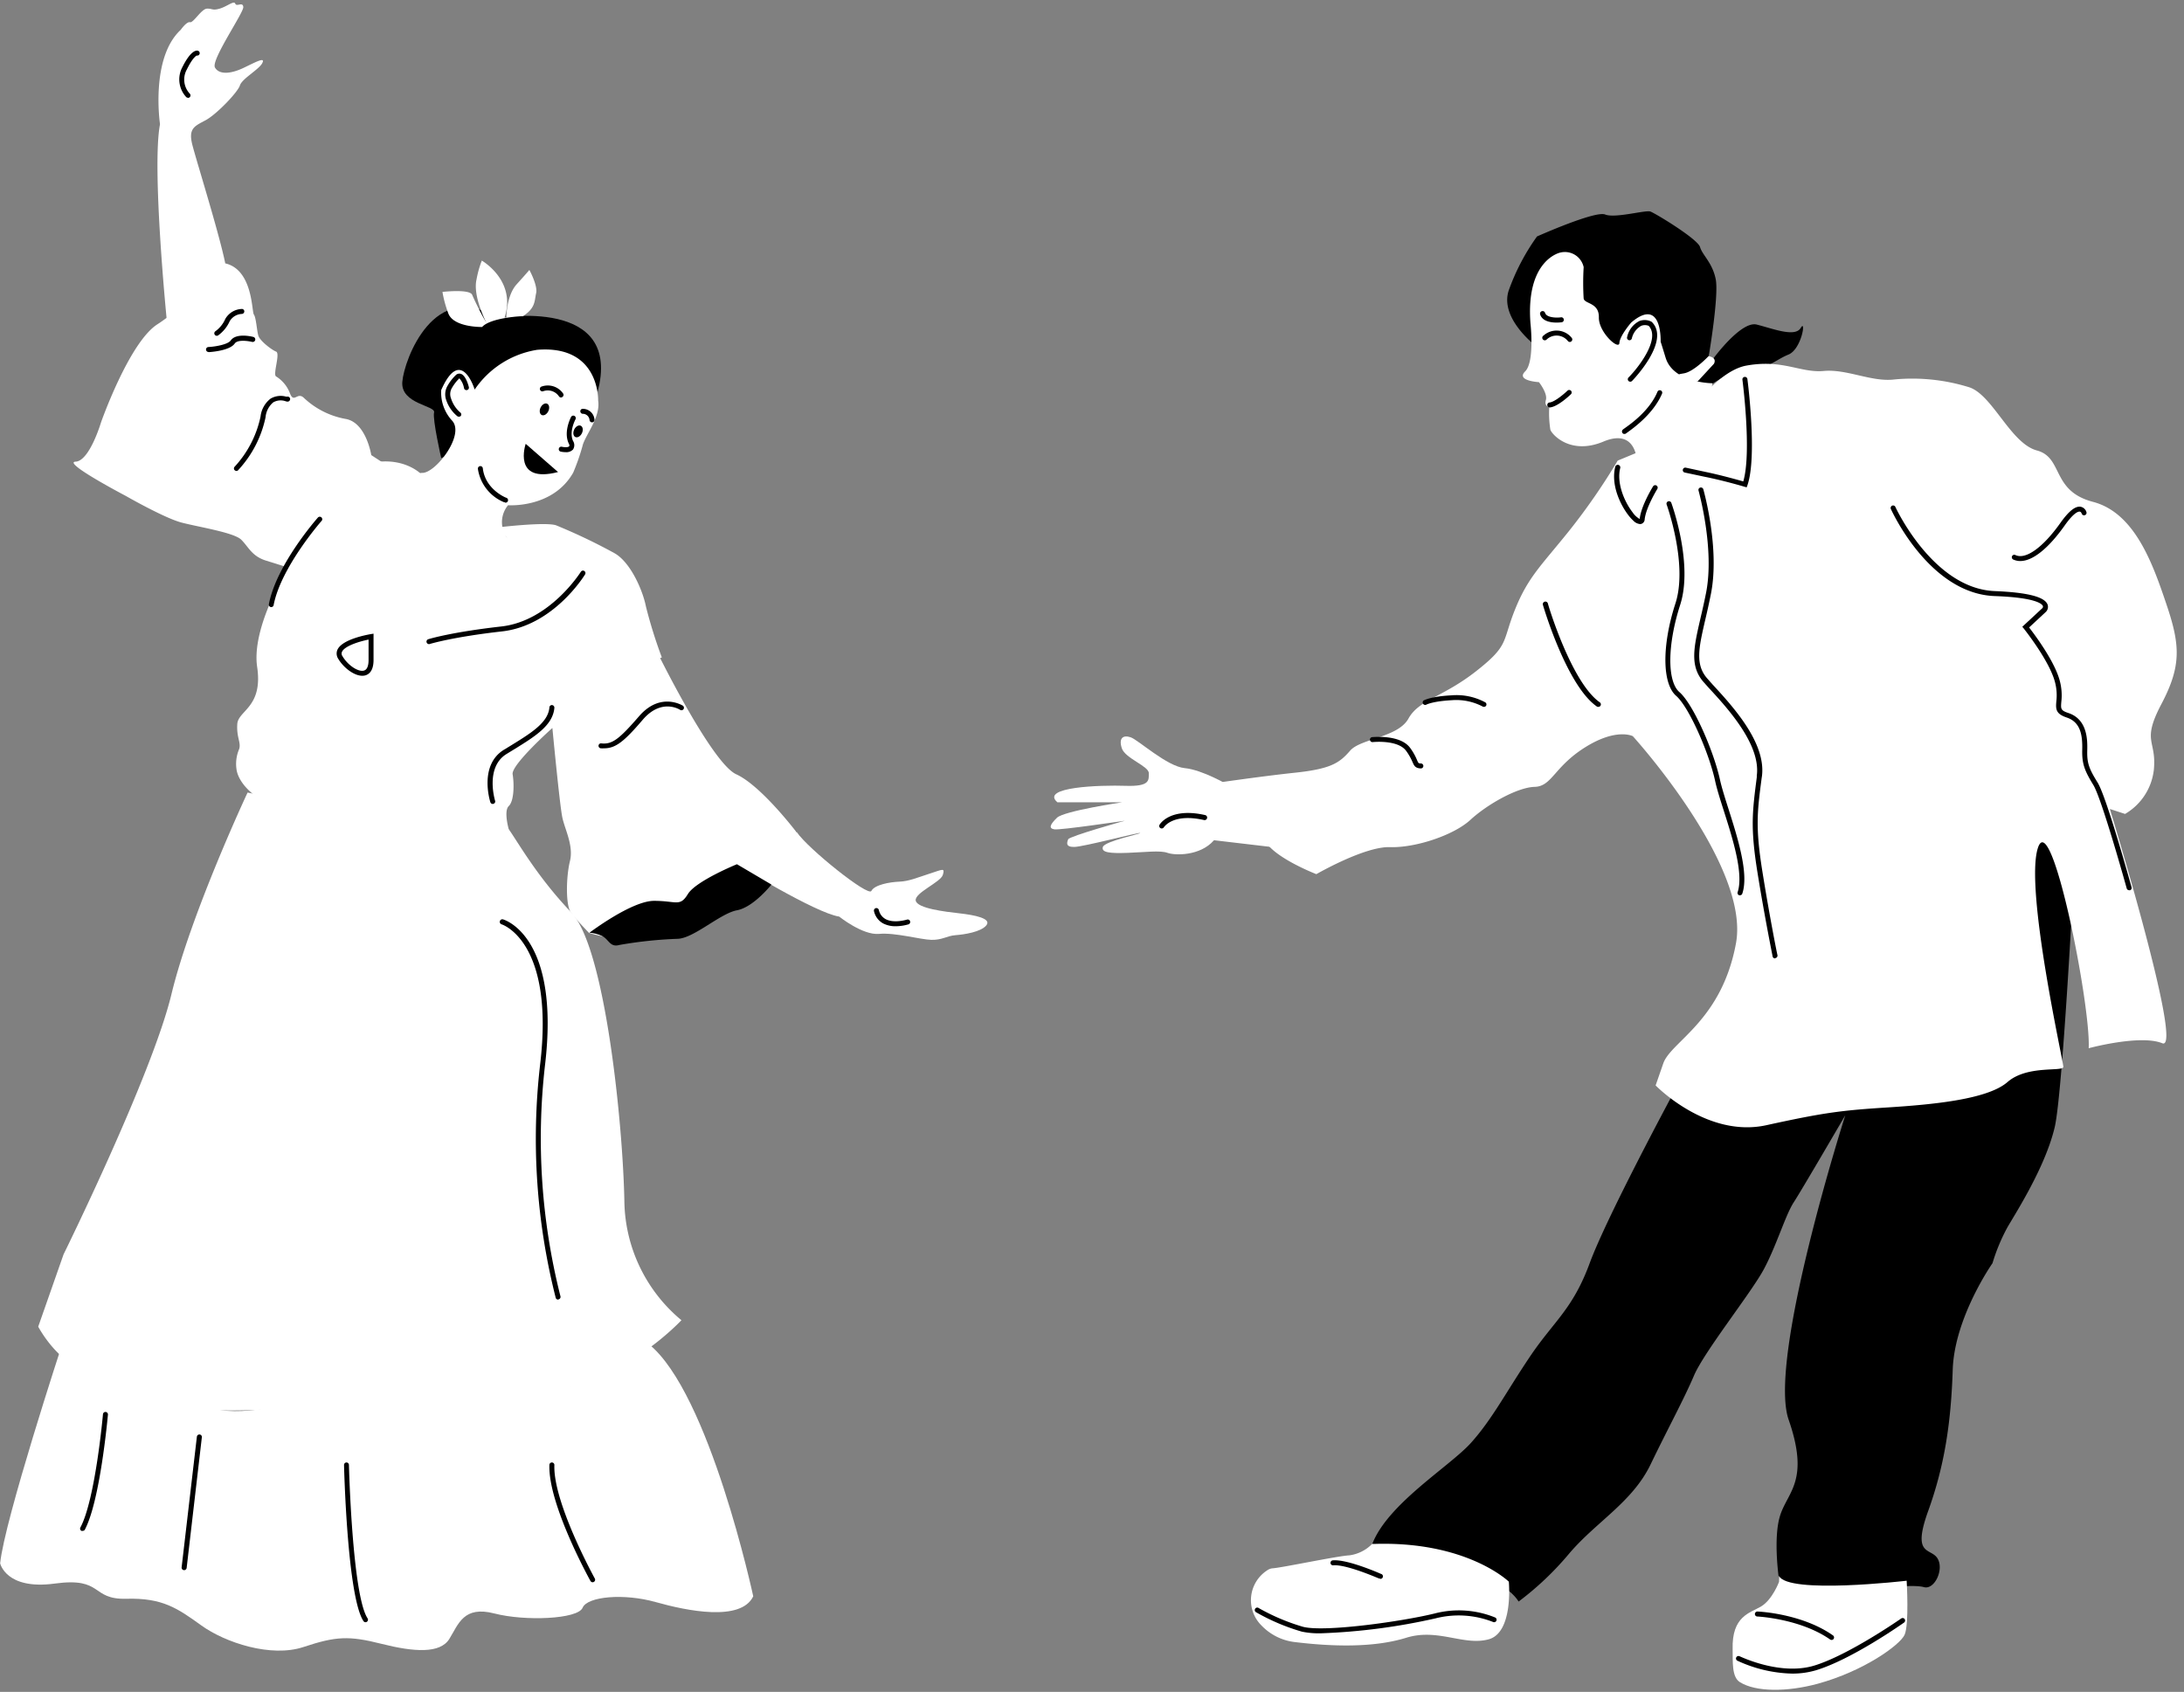 <?xml version="1.0" encoding="UTF-8" standalone="no"?><svg xmlns="http://www.w3.org/2000/svg" xmlns:xlink="http://www.w3.org/1999/xlink" data-name="Layer 1" fill="#000000" height="340.5" preserveAspectRatio="xMidYMid meet" version="1" viewBox="5.1 8.0 439.5 340.5" width="439.5" zoomAndPan="magnify"><rect x="5.1" y="8.0" width="439.5" height="340.5" fill="#808080" stroke="none"/><g id="change1_1"><path d="M341.64,228.36S328.45,252.87,325,262.23s-7.24,11.66-12.09,18.9-7.49,12.42-11.74,17.19-16.77,12.25-19.92,20.42c0,0,24.85,4.17,29.45,11.58a60.66,60.66,0,0,0,10.21-9.7c5.45-6.39,12.68-10.3,16.34-17.88s6.65-13,8.73-17.87,11.53-16.68,14.08-21.45,4.34-10.89,6-13.44,10.38-17.53,10.38-17.53-15.66,49-11.4,61.27-.17,14.47-1.7,19.24-.17,13.44-.17,13.44,8.08,5.45,21.27,1.19c0,0,5.7-.76,7.83-.17s4.09-3.57,2.73-5.78-5.2-.34-1.88-9.54,4.6-17.87,4.94-28.42,8-21.45,8-21.45a37.59,37.59,0,0,1,3.06-7.32c2-3.4,7.58-12.18,9.45-20s4.68-66.12,4.68-66.12l-54.64,23.14-26.89,36.43" fill="#000000"/></g><g id="change1_2"><path d="M93.89,100.19S92.11,92.4,92.45,91s-6.73-1.66-6.39-6.13,6.47-21,19.07-12.85c0,0,25.57-4.55,20.17,15.06h0L93.89,100.19" fill="#000000"/></g><g id="change1_3"><path d="M314.4,77.81s-7.57-5.58-5.7-11.32a43.69,43.69,0,0,1,5.7-10.9s11.71-5.23,13.71-4.42,8.12-.94,9.1-.6,9.54,5.53,10,7.15,2.47,3.11,3.15,6.45-1.4,15.51-1.4,15.51l.8.64s5.66-7.79,8.85-7,7.71,2.63,8.86.68.17,4.3-2.47,5.36-5.47,3.67-8.07,3.08-8,3.32-8,3.32Z" fill="#000000"/></g><g id="change2_1"><path d="M79.81,99.59s-1-6.51-5.11-7.27a16.45,16.45,0,0,1-8.42-4.22c-1.34-1.34-2,1.15-2.81-.89a6.84,6.84,0,0,0-2.81-3.45c-.7-.38.89-4.66,0-5s-3.26-2.17-3.57-3.2-.45-3.66-.9-4.25-.19-9-5.74-10.3c0,0-8,8.62-13.68,12.26S25.43,93,25.43,93s-2.3,7.78-5.11,7.91,10.08,6.89,10.08,6.89,7.79,4.47,11.24,5.37,10.53,2,12,3.44,2.11,3.32,5,4.22l4.47,1.4s-7.47,11.87-6.26,20-3.83,8.75-4,11.49.77,3.64.39,5a7.59,7.59,0,0,0-.51,4.34c.38,2,4.4,15,54.76,11.87,0,0-1.08-3.7,0-4.72s1.09-4.47.77-6.38,8-9.32,8-9.32,1.47,15.51,2,18,2.3,5.68,1.53,8.81-.89,8.87.2,10.34,3.63,4.08,3.63,4.08,10.6,3.7,19.66-1.53a145.16,145.16,0,0,1,19-8.94l3.07-9.83s-7.07-9.32-12.09-11.61-16.12-25-16.12-25l-26.69-23.37-2.12.26s-19.58,8.34-21-11.23" fill="#ffffff"/></g><g id="change2_2"><path d="M17.64,278.45S6,313.93,5.13,322.62c0,0,1.15,5.42,11,4.08s7.15,3.26,14.42,3.06,10.28,1.92,15.07,5.37,14,6.51,20.55,4.34,9.13-2.3,15.7-.64,11.81,2,13.66-1,2.87-6.71,9.06-5.11,16.79,1.15,17.75-1.15,8.36-2.93,14.68-1.15,17.17,4,19.66-1.15c0,0-8.81-41-21.06-50.8,0,0-11.37,1-13.66,6.38s-15.51,3.45-19,4.59-8.49-.51-18.77,2.05-12.89-2-17.23-1.54S51.15,294,46,290.45s-8.94-10.15-14-9.32S19.17,283.87,17.64,278.45Z" fill="#ffffff"/></g><g id="change2_3"><path d="M330.64,100.7a127.89,127.89,0,0,1-9.77,14.13c-5.61,7-8.25,9.27-10.89,15.83s-1.11,7.15-7.83,12.42-11.49,5.71-13.62,9.54-9.61,4-11.74,6.46-3.83,3.66-11.07,4.43-16.93,2.21-16.93,2.21,9.53,7.24,10.64,10.9S270,183.93,270,183.93s9.7-5.61,14.81-5.44S297.64,176.1,301,173s9.44-6.55,12.93-6.64,3.92-4.08,10.22-8,9.53-2.2,9.53-2.2,23.66,26,20.76,41.69-13.1,19.75-14.63,24.17l-1.54,4.43s10.3,10.64,22.3,8,15.49-3,24.51-3.58,20-1.61,24-5.1,11.24-2,11.24-3.07-7.83-35.91-5.11-44.08,10.64,31.66,10.21,40.34c0,0,10.39-2.81,14.81-1s-10.55-47.15-10.55-47.15l3.06,1a11.82,11.82,0,0,0,5.79-8.85c.6-6.13-2.55-5.53,1.53-13.28s3.76-11.91,1-20.08-6.35-18.39-14.78-20.6S420.36,100.1,415,98.66s-9-11.41-13.79-12.77a38.57,38.57,0,0,0-14.81-1.53c-4.59.6-9.61-2.13-14.29-1.7s-8.26-2.41-15.58-1.08-15.23,14.7-15.23,14.7Z" fill="#ffffff"/></g><g id="change3_1"><path d="M414.54 219.45L414.09 218.2 412.81 218.55 413.51 217.42 412.44 216.64 413.76 216.48 413.71 215.16 414.65 216.09 415.65 215.23 415.51 216.54 416.81 216.79 415.69 217.5 416.31 218.67 415.06 218.24 414.54 219.45z" fill="#ffffff"/></g><g id="change3_2"><path d="M412.35 208.39L411.91 207.14 410.63 207.49 411.33 206.36 410.26 205.58 411.58 205.42 411.52 204.1 412.46 205.03 413.47 204.17 413.33 205.48 414.63 205.73 413.51 206.44 414.13 207.61 412.88 207.18 412.35 208.39z" fill="#ffffff"/></g><g id="change3_3"><path d="M410.36 196.4L409.91 195.15 408.63 195.5 409.33 194.37 408.26 193.59 409.58 193.43 409.53 192.11 410.47 193.04 411.47 192.18 411.33 193.49 412.63 193.74 411.51 194.45 412.13 195.62 410.88 195.19 410.36 196.4z" fill="#ffffff"/></g><g id="change3_4"><path d="M410.36 185.54L409.91 184.29 408.63 184.64 409.33 183.51 408.26 182.73 409.58 182.57 409.53 181.25 410.47 182.18 411.47 181.31 411.33 182.63 412.63 182.88 411.51 183.59 412.13 184.75 410.88 184.32 410.36 185.54z" fill="#ffffff"/></g><g id="change3_5"><path d="M421.57 182.74L421.13 181.49 419.85 181.84 420.54 180.71 419.48 179.93 420.79 179.77 420.74 178.45 421.68 179.38 422.68 178.52 422.54 179.83 423.84 180.08 422.73 180.79 423.35 181.96 422.1 181.53 421.57 182.74z" fill="#ffffff"/></g><g id="change3_6"><path d="M425.26 193.08L424.82 191.83 423.54 192.18 424.24 191.05 423.17 190.27 424.49 190.11 424.43 188.79 425.37 189.72 426.38 188.86 426.24 190.17 427.54 190.41 426.42 191.13 427.04 192.29 425.79 191.87 425.26 193.08z" fill="#ffffff"/></g><g id="change3_7"><path d="M427.44 205.49L427 204.24 425.72 204.59 426.42 203.46 425.35 202.68 426.67 202.52 426.62 201.2 427.56 202.13 428.56 201.26 428.42 202.58 429.72 202.82 428.6 203.54 429.22 204.71 427.97 204.28 427.44 205.49z" fill="#ffffff"/></g><g id="change3_8"><path d="M429.63 215.16L429.18 213.91 427.91 214.26 428.6 213.13 427.54 212.35 428.85 212.19 428.8 210.87 429.74 211.8 430.74 210.94 430.6 212.25 431.9 212.5 430.79 213.21 431.41 214.38 430.15 213.95 429.63 215.16z" fill="#ffffff"/></g><g id="change3_9"><path d="M402.16 225.03L401.72 223.78 400.44 224.13 401.14 223 400.07 222.22 401.38 222.06 401.33 220.74 402.27 221.67 403.27 220.81 403.13 222.12 404.44 222.36 403.32 223.07 403.94 224.24 402.69 223.81 402.16 225.03z" fill="#ffffff"/></g><g id="change3_10"><path d="M390.4 228.06L389.95 226.81 388.67 227.16 389.37 226.03 388.3 225.25 389.62 225.09 389.57 223.77 390.51 224.7 391.51 223.84 391.37 225.15 392.67 225.4 391.55 226.11 392.18 227.28 390.92 226.85 390.4 228.06z" fill="#ffffff"/></g><g id="change3_11"><path d="M377.48 229.32L377.04 228.07 375.76 228.42 376.45 227.29 375.39 226.51 376.7 226.35 376.65 225.03 377.59 225.96 378.59 225.09 378.45 226.41 379.75 226.65 378.64 227.36 379.26 228.53 378.01 228.1 377.48 229.32z" fill="#ffffff"/></g><g id="change3_12"><path d="M365.23 230.21L364.78 228.96 363.5 229.3 364.2 228.18 363.13 227.39 364.45 227.24 364.39 225.92 365.34 226.85 366.34 225.98 366.2 227.3 367.5 227.54 366.38 228.25 367 229.42 365.75 228.99 365.23 230.21z" fill="#ffffff"/></g><g id="change3_13"><path d="M352.16 231.46L351.72 230.22 350.44 230.56 351.14 229.44 350.07 228.65 351.38 228.5 351.33 227.17 352.27 228.1 353.27 227.24 353.13 228.55 354.44 228.8 353.32 229.51 353.94 230.68 352.69 230.25 352.16 231.46z" fill="#ffffff"/></g><g id="change3_14"><path d="M343.3 225.92L342.85 224.67 341.57 225.01 342.27 223.89 341.2 223.1 342.52 222.95 342.47 221.63 343.41 222.56 344.41 221.69 344.27 223.01 345.57 223.25 344.45 223.96 345.08 225.13 343.82 224.7 343.3 225.92z" fill="#ffffff"/></g><g id="change3_15"><path d="M90.09,103.64S85.72,98.7,76.79,102c0,0-8.51,10.72-4.09,38,0,0-3.77.39-5.21,1.76s-4.53,0-4.53,0,.29,5.94,10.72,2.62l2.84-1.15s.16,10.21,2.27,11.36l2.1,1.15s-3.06-1.88-1.85-4.4,2.36-5.4,1.6-6.7l-.77-1.31s24.93-1.95,30.19-1.31,27.07-.8,28.22-1.72a95.44,95.44,0,0,1-3.19-10.22c-.64-3.28-3.13-9-6.39-10.78A114.88,114.88,0,0,0,117,113.72c-2.17-.73-11.81.43-11.81.43l2.35,2.53c-5.27,5.71-17.27,16-24.82,18.74l-1.66.71s-.86-23,9.07-32.49" fill="#ffffff"/></g><g id="change3_16"><path d="M54.92,167.51S43.55,191.76,39.6,208.1s-21.71,52.35-21.71,52.35L12.79,275S17,283,23,283.68s8.13-1.7,12.6.34,2.72,7.7,14.72,7.83,14.55-1.53,23.23,1.28,10.6,1,16.34,0,8-.51,17.37-.77,9.21-4.85,18.26-7.66,16.71-11,16.71-11A31.67,31.67,0,0,1,130.75,250c-.26-15.45-3.83-51.19-10.66-58.34s-10.66-14-12.58-16.73-28.85,1.28-37.28-2.55A63.6,63.6,0,0,0,54.92,167.51Z" fill="#ffffff"/></g><g id="change3_17"><path d="M102.12,73.81s-5.83.12-6.83-2.81a22.57,22.57,0,0,1-1.15-4.25s5.62-.65,6,.64A58.23,58.23,0,0,0,103,73s-2.82-5.35-2-8.78a20.1,20.1,0,0,1,1.06-3.77s7,4,4.59,11.41l.35,0s0-4.35,2.06-6.63,2.57-2.9,2.57-2.9,1.71,3.12,1.36,4.66-.08,3-2.7,4.67C110.32,71.57,103.78,71.92,102.12,73.81Z" fill="#ffffff"/></g><g id="change4_1"><path d="M125.47,88.62s.38-11.24-12.26-10.22a18.78,18.78,0,0,0-12.59,8s-2.73-8.93-6.73.09a8.32,8.32,0,0,0,2.2,6.18c2.61,2.87-3.34,10.55-6,10.5s-6.15,8,1.08,13.87,16.33-.36,16.33-.36a5.34,5.34,0,0,1-.16-7s9,.68,13.11-6.56a43.56,43.56,0,0,0,1.87-5.36C122.79,95.68,126,92,125.47,88.62Z" fill="#ffffff"/></g><g id="change4_2"><path d="M38.62,72s-3-30.32-1.32-39c0,0-2-13.28,4.17-19,0,0,1.19-1.7,1.87-1.53s2.3-2.69,3.41-2.73,1.06.43,2.55,0,2.89-1.7,3.15-1,1.53-.47,1.61.68-6.55,10.68-5.7,12.17,3.2,1.28,5.71.09,4.46-2.3,3.82-1-4.08,3.14-4.51,4.51S48.7,31,46.49,32.19,43,33.81,43.77,37,51,60.62,50.7,63.21A15.15,15.15,0,0,1,38.62,72Z" fill="#ffffff"/></g><g id="change4_3"><path d="M153.38,182s15.79,9.74,20.6,10.47c0,0,4.72,3.78,8,3.48s8.34,1.15,10.55,1.2,3.11-.81,4.85-.94,5.15-.64,6.22-2-2.34-2.05-5.37-2.39-8.51-1-8.85-2.55,5-3.7,5.45-5.19,0-1.11-2.64-.26-4.17,1.54-6.13,1.62-5,.64-5.61,1.87-12.81-8.55-15-11.83C165.47,175.42,156.32,178.49,153.38,182Z" fill="#ffffff"/></g><g id="change4_4"><path d="M252.28,166s-5.19-3.07-8.77-3.41-9.36-5.7-10.89-6.21-2.43.17-1.77,2.21,5.43,3.58,5.43,5,.29,2.73-4.68,2.56-17.32.21-13.71,3.32h13s-11.68,1.74-13.08,3.1-1.74,2.15-.53,2.34,14.19-1.74,14.19-1.74-11.17,3.13-11.41,3.74-.62,1.58,1.24,1.54,12.76-2.9,13.23-2.81-7.11,1.64-7.49,2.81,1.55,1.31,5,1.19,6.51-.54,8,0,6.58.67,9.36-2.54l11.88,1.4Z" fill="#ffffff"/></g><g id="change4_5"><path d="M319.09,58.83s-7,1.4-6,14.3c0,0,.87,7.7-1.07,9.61s2.77,2.17,2.77,2.17,1.78,2.24,1.4,3.58.68,1.4.68,1.4a21.35,21.35,0,0,0,.22,4.6c.36,1,4.08,5.15,10.68,2.38s6.72,3.87,6.72,3.87l6.85,3.66s7-11.23,8.38-19.27c0,0-7.87,0-9.44-5.15s-1-3.07-1-3.07.42-9.36-5.92-4c0,0-2.28,2.61-2.38,4.12s-4.19-2.15-4.13-5.15-2.83-2.68-3.06-3.78a53.36,53.36,0,0,1,0-6.34A3.87,3.87,0,0,0,319.09,58.83Z" fill="#ffffff"/></g><g id="change3_18"><path d="M348.92,79.68S346,82.78,344,83.13s-1,.19-1,.19a3.4,3.4,0,0,0,3.74,1.43L350,81.22S350.77,80,348.92,79.68Z" fill="#ffffff"/></g><g id="change3_19"><path d="M281.21,318.74a7.89,7.89,0,0,1-4.55,2.28c-2.49.13-13.85,2.55-15.57,2.62a2.31,2.31,0,0,0-1,.41A7.16,7.16,0,0,0,259,335.18a11,11,0,0,0,6.46,3.27c7.66.95,16.05,1.19,22.59-.83,6.38-2,11.55,1.66,16.6.31s4.08-11.61,4.08-11.61S300.19,318,281.21,318.74Z" fill="#ffffff"/></g><g id="change3_20"><path d="M363.09,326.4s-1.34,3.56-3.58,4.9-5.94,1.91-5.74,8.68c.06,2.27-.24,5.51,1.46,6.56,3.2,2,9.45,2,15.64.33,9.32-2.55,16.53-7.79,17.49-9.83s.43-10.91.43-10.91-24,2.8-25.7-1" fill="#ffffff"/></g><g id="change1_4"><path d="M123.72,195.72s8.47-6.42,13-6.42,5.19,1.27,6.81-1.37,9.87-6,9.87-6l6.94,4.09s-3.57,4.55-6.94,5.18-8.63,5.61-11.91,5.74a84.73,84.73,0,0,0-11.75,1.24c-2,.56-2.11-1.28-3.67-1.89A7.22,7.22,0,0,0,123.72,195.72Z" fill="#000000"/></g><g id="change1_5"><path d="M59.7,130.18h-.09a.5.5,0,0,1-.4-.58c1.48-7.88,9.54-17.07,9.88-17.46a.51.51,0,0,1,.71,0,.5.5,0,0,1,0,.71c-.08.09-8.22,9.38-9.65,17A.49.49,0,0,1,59.7,130.18Z" fill="#000000"/></g><g id="change1_6"><path d="M106.74,109.09l-.17,0a8.62,8.62,0,0,1-5.3-6.73.5.5,0,0,1,.44-.55.49.49,0,0,1,.55.44c.5,4.26,4.62,5.89,4.66,5.91a.5.5,0,0,1-.18,1Z" fill="#000000"/></g><g id="change1_7"><path d="M97.43,91.86a.52.52,0,0,1-.29-.09,7.06,7.06,0,0,1-2.22-3.19,3.4,3.4,0,0,1,.28-3,9,9,0,0,1,1.65-2.11,1,1,0,0,1,1-.23c.94.31,1.46,2.11,1.6,2.66a.49.49,0,0,1-.36.6.5.5,0,0,1-.61-.36,3.93,3.93,0,0,0-.94-2,8.85,8.85,0,0,0-1.48,1.91,2.4,2.4,0,0,0-.2,2.13A6.19,6.19,0,0,0,97.71,91a.5.5,0,0,1,.13.69A.49.49,0,0,1,97.43,91.86Z" fill="#000000"/></g><g id="change1_8"><path d="M118,88a.51.51,0,0,1-.43-.25,2.73,2.73,0,0,0-3.2-1,.5.5,0,0,1-.61-.35.49.49,0,0,1,.34-.61,3.75,3.75,0,0,1,4.33,1.42.5.5,0,0,1-.17.69A.59.59,0,0,1,118,88Z" fill="#000000"/></g><g id="change1_9"><path d="M124.23,93a.5.5,0,0,1-.49-.46,1.37,1.37,0,0,0-1.38-1.26.52.52,0,0,1-.48-.52.48.48,0,0,1,.52-.48,2.34,2.34,0,0,1,2.33,2.18.5.5,0,0,1-.46.54Z" fill="#000000"/></g><g id="change1_10"><path d="M118.93,99a4.93,4.93,0,0,1-1-.11.49.49,0,0,1-.37-.6.5.5,0,0,1,.6-.38c.55.13,1.29.13,1.45-.07s.07-.3-.11-.7c-1-2.34.47-5.12.53-5.24a.5.5,0,0,1,.68-.19.51.51,0,0,1,.2.68s-1.34,2.46-.5,4.34a1.6,1.6,0,0,1,0,1.74A1.86,1.86,0,0,1,118.93,99Z" fill="#000000"/></g><g id="change1_11"><path d="M117.4,103l-6.51-5.68S108.12,105.4,117.4,103Z" fill="#000000"/></g><g id="change1_12"><path d="M52.68,102.78a.53.53,0,0,1-.33-.13.49.49,0,0,1-.05-.7,21.34,21.34,0,0,0,5.23-10.11,5.31,5.31,0,0,1,2-3.6,4,4,0,0,1,3.15-.41l.21,0a.5.5,0,0,1,.5.19.51.51,0,0,1-.1.7c-.23.17-.47.12-.81,0a3,3,0,0,0-2.4.26,4.41,4.41,0,0,0-1.54,3,22.32,22.32,0,0,1-5.45,10.57A.49.49,0,0,1,52.68,102.78Z" fill="#000000"/></g><g id="change1_13"><path d="M47.06,78.84a.5.5,0,0,1,0-1c1.42-.08,3.9-.51,4.47-1.32,1.09-1.55,4.2-.8,4.55-.71a.5.5,0,0,1-.25,1c-.72-.18-2.9-.52-3.49.32-1,1.46-4.8,1.71-5.23,1.74Z" fill="#000000"/></g><g id="change1_14"><path d="M48.72,75.58a.5.5,0,0,1-.28-.91,6,6,0,0,0,2-2.49,4,4,0,0,1,3.3-2,.48.48,0,0,1,.52.48.51.51,0,0,1-.49.52,3,3,0,0,0-2.44,1.45A7.09,7.09,0,0,1,49,75.5.51.51,0,0,1,48.72,75.58Z" fill="#000000"/></g><g id="change1_15"><path d="M104.26,169.8a.5.5,0,0,1-.48-.35c-.1-.3-2.3-7.43,2.7-10.54l1.43-.87c4-2.47,7.51-4.6,7.75-7.68a.5.5,0,0,1,.54-.46.52.52,0,0,1,.46.54c-.28,3.58-4,5.84-8.23,8.45l-1.42.87c-4.33,2.7-2.3,9.32-2.28,9.39a.49.49,0,0,1-.32.62Z" fill="#000000"/></g><g id="change1_16"><path d="M126.67,158.6a5.12,5.12,0,0,1-.67,0,.5.5,0,0,1-.45-.55.49.49,0,0,1,.55-.44c2.17.22,3.51-.74,7.59-5.45,4.32-5,8.77-2.16,8.82-2.14a.51.51,0,0,1,.14.7.5.5,0,0,1-.69.14c-.15-.1-3.78-2.37-7.52,2S129,158.6,126.67,158.6Z" fill="#000000"/></g><g id="change1_17"><path d="M91.43,137.63a.5.5,0,0,1-.48-.35.5.5,0,0,1,.33-.63c.18-.06,4.63-1.43,14.71-2.57,9.79-1.11,15.91-10.9,16-11a.49.49,0,0,1,.68-.17.5.5,0,0,1,.17.69c-.26.42-6.42,10.31-16.7,11.47-10,1.13-14.49,2.52-14.53,2.53A.4.4,0,0,1,91.43,137.63Z" fill="#000000"/></g><g id="change1_18"><path d="M117.4,269.55a.49.49,0,0,1-.47-.36,130,130,0,0,1-3.15-46.85c3-24.85-7.62-28.28-7.73-28.31a.5.5,0,0,1,.28-1c.47.14,11.52,3.61,8.44,29.39a129.42,129.42,0,0,0,3.11,46.45.5.5,0,0,1-.33.62Z" fill="#000000"/></g><g id="change1_19"><path d="M21.72,316.09a.46.46,0,0,1-.23,0,.5.5,0,0,1-.21-.68c3-5.59,4.53-22.62,4.54-22.79a.5.5,0,0,1,1,.09c-.07.71-1.58,17.4-4.66,23.17A.49.49,0,0,1,21.72,316.09Z" fill="#000000"/></g><g id="change1_20"><path d="M42.15,324h-.06a.51.51,0,0,1-.44-.56l3.07-26.3a.5.5,0,1,1,1,.12l-3.06,26.3A.51.51,0,0,1,42.15,324Z" fill="#000000"/></g><g id="change1_21"><path d="M78.66,334.48a.51.51,0,0,1-.42-.23c-3.23-4.91-3.88-30.33-3.91-31.41a.5.5,0,0,1,.49-.51h0a.5.5,0,0,1,.5.49c0,.26.67,26.21,3.75,30.88a.51.51,0,0,1-.15.7A.53.53,0,0,1,78.66,334.48Z" fill="#000000"/></g><g id="change1_22"><path d="M124.36,326.44a.53.53,0,0,1-.44-.26c-.34-.63-8.55-15.53-8.26-23.37a.5.5,0,0,1,.52-.48.5.5,0,0,1,.48.52c-.28,7.56,8.06,22.69,8.14,22.84a.5.5,0,0,1-.2.68A.51.51,0,0,1,124.36,326.44Z" fill="#000000"/></g><g id="change1_23"><path d="M42.91,27.67a.51.51,0,0,1-.34-.14,5.22,5.22,0,0,1-.78-6c1.61-3.22,2.69-3.41,3.09-3.33a.5.5,0,0,1,.4.58.49.49,0,0,1-.58.4s-.73.21-2,2.8a4.16,4.16,0,0,0,.58,4.86.5.5,0,0,1-.35.86Z" fill="#000000"/></g><g id="change1_24"><path d="M185.35,194.41a5.35,5.35,0,0,1-2.54-.57,3.73,3.73,0,0,1-1.83-2.46.51.51,0,0,1,.36-.61.5.5,0,0,1,.61.36,2.76,2.76,0,0,0,1.34,1.83c1.7.94,4.3.12,4.32.12a.49.49,0,0,1,.63.32.5.5,0,0,1-.32.63A9.56,9.56,0,0,1,185.35,194.41Z" fill="#000000"/></g><g id="change1_25"><path d="M238.88,174.73a.48.48,0,0,1-.26-.07.49.49,0,0,1-.17-.68c.08-.15,2.17-3.53,9.17-1.94a.5.5,0,1,1-.22,1c-6.24-1.42-8,1.35-8.1,1.47A.49.49,0,0,1,238.88,174.73Z" fill="#000000"/></g><g id="change1_26"><path d="M332,95.33l-.14,0a.51.51,0,0,1-.34-.62c.06-.19.13-.25.57-.56,1.23-.87,5-3.54,6.56-7.33a.5.5,0,0,1,.92.39c-1.7,4-5.62,6.84-6.9,7.76l-.29.21A.5.5,0,0,1,332,95.33Z" fill="#000000"/></g><g id="change1_27"><path d="M333.17,84.82a.52.52,0,0,1-.35-.14.5.5,0,0,1,0-.71c2-2,6.48-7.79,4.06-10.39a2,2,0,0,0-1.52,0,3.88,3.88,0,0,0-1.88,2.55.49.49,0,0,1-.63.32.5.5,0,0,1-.31-.63A4.7,4.7,0,0,1,335,72.61a3,3,0,0,1,2.41.12l.12.09c3.74,3.79-3.68,11.52-4,11.85A.51.51,0,0,1,333.17,84.82Z" fill="#000000"/></g><g id="change1_28"><path d="M321,76.82a.49.49,0,0,1-.38-.18,2.91,2.91,0,0,0-4.28-.31.51.51,0,1,1-.63-.79,3.91,3.91,0,0,1,5.68.46.5.5,0,0,1-.07.7A.47.47,0,0,1,321,76.82Z" fill="#000000"/></g><g id="change1_29"><path d="M318.34,72.92c-1.13,0-2.87-.24-3.31-1.65a.5.5,0,0,1,1-.29c.31,1,2.47,1,3.2.88a.5.5,0,0,1,.13,1A8.88,8.88,0,0,1,318.34,72.92Z" fill="#000000"/></g><g id="change1_30"><path d="M317,90a.5.5,0,0,1-.06-1c1.05-.12,2.94-1.75,3.59-2.37a.49.49,0,0,1,.7,0,.5.5,0,0,1,0,.71c-.26.25-2.59,2.46-4.16,2.65Z" fill="#000000"/></g><g id="change1_31"><path d="M433.55,187.16a.5.5,0,0,1-.48-.37c-.05-.18-5-18-6.71-20.8s-2.31-4.19-2.24-7.05-.27-5.58-3.11-6.53c-2.21-.74-2.24-1.67-2.1-3.26a10.35,10.35,0,0,0-.27-3.86c-1.11-4.31-6.23-10.72-6.28-10.79l-.3-.36,4.05-3.76a.45.45,0,0,0,.09-.42c-.16-.39-1.34-1.7-9.73-2-13-.51-20.54-16.83-20.86-17.52a.52.52,0,0,1,.25-.67.5.5,0,0,1,.66.25c.07.17,7.62,16.45,20,16.94,6.55.27,10,1.14,10.62,2.69a1.42,1.42,0,0,1-.33,1.49l-3.38,3.14c1.13,1.46,5.17,6.84,6.19,10.8a11.4,11.4,0,0,1,.29,4.19c-.11,1.38-.14,1.71,1.43,2.23,3.93,1.31,3.83,5.65,3.79,7.51-.06,2.5.29,3.59,2.09,6.49s6.62,20.32,6.83,21.07a.5.5,0,0,1-.35.61Z" fill="#000000"/></g><g id="change1_32"><path d="M411.66,120.91a3.32,3.32,0,0,1-1.43-.31.5.5,0,0,1-.23-.67.49.49,0,0,1,.66-.23c2.07,1,5.55-1.5,9.08-6.48,1.68-2.36,3-3.42,4.08-3.23a1.53,1.53,0,0,1,1.15,1.09.49.49,0,0,1-.35.61.49.49,0,0,1-.61-.34s-.11-.34-.37-.38-1.12.06-3.08,2.83C417.28,118.42,414.13,120.91,411.66,120.91Z" fill="#000000"/></g><g id="change1_33"><path d="M326.7,150.26a.41.41,0,0,1-.28-.09c-6-4.2-10.64-19.77-10.83-20.44a.5.5,0,1,1,1-.28c0,.16,4.72,15.9,10.45,19.9a.5.5,0,0,1-.29.91Z" fill="#000000"/></g><g id="change1_34"><path d="M303.72,150.26a.48.48,0,0,1-.26-.07,11.43,11.43,0,0,0-6.22-1.27c-3.83.21-5.09.88-5.1.89a.51.51,0,0,1-.68-.19.51.51,0,0,1,.18-.68c.06,0,1.41-.79,5.55-1a12.17,12.17,0,0,1,6.8,1.41.5.5,0,0,1,.16.69A.51.51,0,0,1,303.72,150.26Z" fill="#000000"/></g><g id="change1_35"><path d="M291,162.65h0c-1.12-.05-1.34-.57-1.65-1.28a11.29,11.29,0,0,0-1.28-2.25c-1.66-2.29-6.68-1.78-6.73-1.77a.5.5,0,0,1-.11-1c.23,0,5.65-.57,7.65,2.18a11.48,11.48,0,0,1,1.38,2.44c.29.66.29.66.79.68a.5.5,0,0,1,.48.52A.5.5,0,0,1,291,162.65Z" fill="#000000"/></g><g id="change1_36"><path d="M270.92,336.71a16.79,16.79,0,0,1-3.83-.33,41.93,41.93,0,0,1-9.19-3.89.5.5,0,1,1,.5-.86,41.61,41.61,0,0,0,8.94,3.78c4.37,1.12,20-1.1,26.43-2.68a19.37,19.37,0,0,1,12.21.8.49.49,0,0,1,.24.66.5.5,0,0,1-.67.24A18.83,18.83,0,0,0,294,333.7,124,124,0,0,1,270.92,336.71Z" fill="#000000"/></g><g id="change1_37"><path d="M282.79,325.67a.65.65,0,0,1-.2,0c-.07,0-6.56-2.88-9.2-2.64a.5.5,0,1,1-.09-1c2.91-.27,9.42,2.6,9.69,2.72a.5.5,0,0,1-.2,1Z" fill="#000000"/></g><g id="change1_38"><path d="M365.74,344.82a27.57,27.57,0,0,1-11.05-2.61.5.5,0,0,1,.45-.89c.08,0,8.15,4,15.08,1.88s17.37-9.4,17.47-9.47a.5.5,0,0,1,.7.12.51.51,0,0,1-.12.7c-.43.3-10.56,7.44-17.76,9.61A16.74,16.74,0,0,1,365.74,344.82Z" fill="#000000"/></g><g id="change1_39"><path d="M373.68,338.05a.52.52,0,0,1-.29-.09c-6-4.2-14.58-4.63-14.67-4.63a.49.49,0,0,1-.47-.52.5.5,0,0,1,.52-.48c.36,0,9,.44,15.2,4.81a.51.51,0,0,1,.12.7A.49.49,0,0,1,373.68,338.05Z" fill="#000000"/></g><g id="change1_40"><ellipse cx="114.66" cy="90.39" fill="#000000" rx="1.26" ry="0.86" transform="rotate(-64.2 114.662 90.387)"/></g><g id="change1_41"><ellipse cx="121.42" cy="94.81" fill="#000000" rx="1.26" ry="0.86" transform="rotate(-64.2 121.429 94.81)"/></g><g id="change1_42"><path d="M356.59,106.08l-.46-.13s-4-1.2-8-2l-4-.85a.49.49,0,0,1-.38-.59.5.5,0,0,1,.59-.39l4,.86c3.18.67,6.39,1.57,7.57,1.91,1.73-5.85-.15-20.32-.17-20.47a.5.5,0,0,1,1-.13c.09.64,2,15.64,0,21.39Z" fill="#000000"/></g><g id="change1_43"><path d="M335.12,113.47a2.12,2.12,0,0,1-1.32-.67c-1.77-1.57-4.75-6.53-3.65-10.86a.5.5,0,1,1,1,.25c-.75,2.93.75,6.65,2.45,8.87a4.36,4.36,0,0,0,1.47,1.39v-.06c.3-2.64,2.59-6.35,2.69-6.51a.5.5,0,1,1,.85.53s-2.27,3.68-2.54,6.09a1,1,0,0,1-.6.91A.87.87,0,0,1,335.12,113.47Z" fill="#000000"/></g><g id="change1_44"><path d="M362.3,200.88a.49.49,0,0,1-.49-.4c0-.08-1.62-8-3.06-17s-1-12.18-.12-19.06l0-.32c.84-6.29-6-13.7-9.69-17.69l-.89-1c-3-3.28-2.1-7.12-.76-12.94.36-1.54.76-3.28,1.14-5.19,1.74-8.89-1.49-20.42-1.52-20.54a.48.48,0,0,1,.34-.61.5.5,0,0,1,.62.34c.13.48,3.33,11.88,1.54,21-.38,1.93-.78,3.68-1.14,5.22-1.32,5.71-2.12,9.15.52,12l.88,1c4.06,4.4,10.85,11.75,10,18.51l-.05.31c-.89,6.78-1.3,9.88.12,18.78s3,16.85,3.05,16.93a.5.5,0,0,1-.39.59Z" fill="#000000"/></g><g id="change1_45"><path d="M355.26,188.18a.41.41,0,0,1-.16,0,.49.49,0,0,1-.32-.63c1.23-3.74-1-10.77-2.8-16.41-.72-2.25-1.39-4.37-1.74-6-1.2-5.53-5.22-14.81-7.83-17.09-2.84-2.47-2.9-10.13-.15-18.62,2.55-7.87-1.73-19.77-1.77-19.89a.5.5,0,0,1,.3-.64.5.5,0,0,1,.64.3c.18.5,4.43,12.34,1.78,20.54-2.58,8-2.65,15.37-.15,17.55,2.82,2.46,6.91,11.91,8.16,17.63.34,1.55,1,3.65,1.71,5.87,1.84,5.79,4.13,13,2.8,17A.49.49,0,0,1,355.26,188.18Z" fill="#000000"/></g><g id="change2_4"><path d="M20.02 275.85L19.52 274.43 18.06 274.82 18.85 273.54 17.64 272.64 19.14 272.47 19.08 270.96 20.15 272.02 21.29 271.03 21.13 272.53 22.61 272.81 21.34 273.62 22.05 274.95 20.62 274.46 20.02 275.85z" fill="#ffffff"/></g><g id="change2_5"><path d="M30.79 278.3L30.28 276.87 28.82 277.27 29.62 275.98 28.4 275.09 29.9 274.91 29.84 273.4 30.91 274.46 32.06 273.48 31.9 274.98 33.38 275.26 32.11 276.07 32.82 277.4 31.39 276.91 30.79 278.3z" fill="#ffffff"/></g><g id="change2_6"><path d="M42.05 283.34L41.54 281.91 40.08 282.31 40.88 281.02 39.66 280.13 41.16 279.95 41.1 278.44 42.17 279.51 43.31 278.52 43.16 280.02 44.64 280.3 43.37 281.11 44.07 282.44 42.65 281.95 42.05 283.34z" fill="#ffffff"/></g><g id="change2_7"><path d="M54.62 287.14L54.11 285.72 52.66 286.11 53.45 284.83 52.23 283.93 53.73 283.76 53.67 282.25 54.75 283.31 55.89 282.32 55.73 283.82 57.21 284.1 55.94 284.91 56.65 286.24 55.22 285.75 54.62 287.14z" fill="#ffffff"/></g><g id="change2_8"><path d="M67.2 287.6L66.69 286.18 65.23 286.58 66.03 285.29 64.81 284.4 66.31 284.22 66.25 282.71 67.32 283.77 68.47 282.79 68.31 284.29 69.79 284.56 68.52 285.38 69.22 286.71 67.8 286.22 67.2 287.6z" fill="#ffffff"/></g><g id="change2_9"><path d="M79.64 290.05L79.13 288.63 77.68 289.02 78.47 287.74 77.26 286.85 78.75 286.67 78.69 285.16 79.77 286.22 80.91 285.23 80.75 286.73 82.23 287.01 80.96 287.82 81.67 289.15 80.24 288.66 79.64 290.05z" fill="#ffffff"/></g><g id="change2_10"><path d="M91.97 288.52L91.47 287.1 90.01 287.5 90.8 286.21 89.59 285.32 91.09 285.14 91.03 283.63 92.1 284.69 93.24 283.71 93.08 285.21 94.56 285.48 93.29 286.3 94 287.63 92.57 287.14 91.97 288.52z" fill="#ffffff"/></g><g id="change2_11"><path d="M104.19 288.23L103.69 286.81 102.23 287.2 103.02 285.92 101.81 285.02 103.31 284.84 103.25 283.34 104.32 284.4 105.46 283.41 105.3 284.91 106.78 285.19 105.51 286 106.22 287.33 104.79 286.84 104.19 288.23z" fill="#ffffff"/></g><g id="change2_12"><path d="M114.19 283.34L113.68 281.91 112.22 282.31 113.02 281.02 111.8 280.13 113.3 279.95 113.24 278.44 114.31 279.51 115.45 278.52 115.29 280.02 116.78 280.3 115.5 281.11 116.21 282.44 114.78 281.95 114.19 283.34z" fill="#ffffff"/></g><g id="change2_13"><path d="M124.26 279.02L123.75 277.6 122.29 277.99 123.09 276.71 121.87 275.81 123.37 275.64 123.31 274.13 124.39 275.19 125.53 274.2 125.37 275.7 126.85 275.98 125.58 276.79 126.29 278.13 124.86 277.63 124.26 279.02z" fill="#ffffff"/></g><g id="change2_14"><path d="M133.29 273.94L132.78 272.52 131.33 272.91 132.12 271.63 130.91 270.74 132.41 270.56 132.34 269.05 133.42 270.11 134.56 269.13 134.4 270.63 135.88 270.9 134.61 271.71 135.32 273.05 133.89 272.56 133.29 273.94z" fill="#ffffff"/></g><g id="change2_15"><path d="M57.11 179.99L56.6 178.57 55.15 178.96 55.94 177.68 54.72 176.78 56.22 176.6 56.16 175.1 57.24 176.16 58.38 175.17 58.22 176.67 59.7 176.95 58.43 177.76 59.14 179.09 57.71 178.6 57.11 179.99z" fill="#ffffff"/></g><g id="change2_16"><path d="M68.31 182.43L67.81 181.01 66.35 181.41 67.14 180.12 65.93 179.23 67.43 179.05 67.37 177.54 68.44 178.6 69.58 177.62 69.42 179.12 70.91 179.39 69.63 180.21 70.34 181.54 68.91 181.05 68.31 182.43z" fill="#ffffff"/></g><g id="change2_17"><path d="M82.13 183.51L81.62 182.09 80.17 182.48 80.96 181.2 79.75 180.31 81.24 180.13 81.18 178.62 82.26 179.68 83.4 178.69 83.24 180.19 84.72 180.47 83.45 181.28 84.16 182.61 82.73 182.13 82.13 183.51z" fill="#ffffff"/></g><g id="change2_18"><path d="M93.81 182.43L93.3 181.01 91.85 181.41 92.64 180.12 91.43 179.23 92.92 179.05 92.86 177.54 93.94 178.6 95.08 177.62 94.92 179.12 96.4 179.39 95.13 180.21 95.84 181.54 94.41 181.05 93.81 182.43z" fill="#ffffff"/></g><g id="change2_19"><path d="M104.19 182.43L103.69 181.01 102.23 181.41 103.02 180.12 101.81 179.23 103.31 179.05 103.25 177.54 104.32 178.6 105.46 177.62 105.3 179.12 106.78 179.39 105.51 180.21 106.22 181.54 104.79 181.05 104.19 182.43z" fill="#ffffff"/></g><g id="change1_46"><path d="M78,144c-1.7,0-3.82-1.68-4.85-3.44a1.91,1.91,0,0,1-.13-1.83c1-2.12,6.1-3,6.67-3.11l.58-.09v5.29c0,2.19-.91,2.9-1.68,3.11A2.32,2.32,0,0,1,78,144Zm1.27-7.28c-2,.4-4.81,1.31-5.34,2.44a.86.86,0,0,0,.09.9c1.05,1.8,3.15,3.22,4.31,2.9.78-.21.94-1.28.94-2.14Z" fill="#000000"/></g><g id="change2_20"><path d="M78.11 105.95L77.91 105.4 77.35 105.55 77.66 105.05 77.18 104.71 77.77 104.64 77.74 104.05 78.16 104.46 78.6 104.08 78.54 104.66 79.12 104.77 78.62 105.09 78.9 105.6 78.34 105.41 78.11 105.95z" fill="#ffffff"/></g><g id="change2_21"><path d="M76.49 109.55L76.29 108.99 75.73 109.14 76.03 108.65 75.56 108.3 76.14 108.23 76.12 107.64 76.54 108.06 76.98 107.67 76.92 108.26 77.5 108.36 77 108.68 77.28 109.2 76.72 109.01 76.49 109.55z" fill="#ffffff"/></g><g id="change2_22"><path d="M75.52 114.36L75.33 113.81 74.76 113.96 75.07 113.46 74.59 113.11 75.18 113.05 75.16 112.46 75.57 112.87 76.02 112.49 75.95 113.07 76.53 113.18 76.03 113.49 76.31 114.01 75.76 113.82 75.52 114.36z" fill="#ffffff"/></g><g id="change2_23"><path d="M74.6 119.16L74.38 118.62 73.82 118.79 74.11 118.28 73.63 117.95 74.21 117.86 74.16 117.27 74.59 117.67 75.03 117.27 74.98 117.86 75.56 117.95 75.08 118.28 75.37 118.79 74.81 118.62 74.6 119.16z" fill="#ffffff"/></g><g id="change2_24"><path d="M74.24 124.29L74.05 123.74 73.48 123.89 73.79 123.39 73.32 123.04 73.9 122.97 73.88 122.39 74.29 122.8 74.74 122.42 74.67 123 75.25 123.11 74.76 123.42 75.03 123.94 74.48 123.75 74.24 124.29z" fill="#ffffff"/></g><g id="change2_25"><path d="M74.24 129.68L74.05 129.13 73.48 129.28 73.79 128.78 73.32 128.43 73.9 128.36 73.88 127.78 74.29 128.19 74.74 127.81 74.67 128.39 75.25 128.5 74.76 128.81 75.03 129.33 74.48 129.14 74.24 129.68z" fill="#ffffff"/></g><g id="change2_26"><path d="M74.24 135.3L74.05 134.74 73.48 134.9 73.79 134.4 73.32 134.05 73.9 133.98 73.88 133.4 74.29 133.81 74.74 133.42 74.67 134.01 75.25 134.12 74.76 134.43 75.03 134.95 74.48 134.76 74.24 135.3z" fill="#ffffff"/></g><g id="change2_27"><path d="M83.78 141.72L83.58 141.17 83.02 141.32 83.33 140.82 82.85 140.48 83.44 140.41 83.41 139.82 83.83 140.23 84.27 139.85 84.21 140.43 84.79 140.54 84.29 140.86 84.57 141.37 84.01 141.18 83.78 141.72z" fill="#ffffff"/></g><g id="change2_28"><path d="M89.54 140.77L89.34 140.22 88.77 140.37 89.08 139.87 88.61 139.53 89.19 139.46 89.17 138.87 89.59 139.28 90.03 138.9 89.97 139.48 90.55 139.59 90.05 139.91 90.33 140.42 89.77 140.23 89.54 140.77z" fill="#ffffff"/></g><g id="change2_29"><path d="M95.4 140.77L95.2 140.22 94.64 140.37 94.94 139.87 94.47 139.53 95.05 139.46 95.03 138.87 95.45 139.28 95.89 138.9 95.83 139.48 96.41 139.59 95.91 139.91 96.19 140.42 95.63 140.23 95.4 140.77z" fill="#ffffff"/></g><g id="change2_30"><path d="M102.11 140.23L101.91 139.68 101.35 139.83 101.66 139.33 101.18 138.98 101.77 138.91 101.74 138.33 102.16 138.74 102.6 138.36 102.54 138.94 103.12 139.05 102.62 139.36 102.9 139.88 102.34 139.69 102.11 140.23z" fill="#ffffff"/></g><g id="change2_31"><path d="M107.83 140.23L107.64 139.68 107.07 139.83 107.38 139.33 106.91 138.98 107.49 138.91 107.46 138.33 107.88 138.74 108.33 138.36 108.26 138.94 108.84 139.05 108.34 139.36 108.62 139.88 108.06 139.69 107.83 140.23z" fill="#ffffff"/></g><g id="change2_32"><path d="M113.91 140.23L113.72 139.68 113.15 139.83 113.46 139.33 112.99 138.98 113.57 138.91 113.55 138.33 113.96 138.74 114.41 138.36 114.35 138.94 114.92 139.05 114.43 139.36 114.7 139.88 114.15 139.69 113.91 140.23z" fill="#ffffff"/></g><g id="change2_33"><path d="M120.43 139.61L120.23 139.06 119.66 139.21 119.97 138.71 119.5 138.36 120.08 138.29 120.06 137.71 120.48 138.12 120.92 137.74 120.86 138.32 121.44 138.43 120.94 138.74 121.22 139.26 120.66 139.07 120.43 139.61z" fill="#ffffff"/></g><g id="change2_34"><path d="M126.74 138.08L126.54 137.52 125.97 137.68 126.28 137.18 125.81 136.83 126.39 136.76 126.37 136.18 126.79 136.59 127.23 136.2 127.17 136.79 127.75 136.9 127.25 137.21 127.53 137.73 126.97 137.54 126.74 138.08z" fill="#ffffff"/></g><g id="change2_35"><path d="M132.42 136.25L132.22 135.69 131.66 135.85 131.96 135.35 131.49 135 132.07 134.93 132.05 134.34 132.47 134.76 132.91 134.37 132.85 134.96 133.43 135.06 132.93 135.38 133.21 135.9 132.65 135.71 132.42 136.25z" fill="#ffffff"/></g><g id="change3_21"><path d="M346.36 119.72L345.91 118.48 344.63 118.82 345.33 117.7 344.26 116.92 345.58 116.76 345.53 115.44 346.47 116.37 347.47 115.5 347.33 116.82 348.63 117.06 347.51 117.77 348.13 118.94 346.88 118.51 346.36 119.72z" fill="#ffffff"/></g><g id="change3_22"><path d="M345.48 132.53L345.04 131.28 343.76 131.63 344.45 130.5 343.39 129.72 344.7 129.56 344.65 128.24 345.59 129.17 346.59 128.31 346.45 129.62 347.75 129.87 346.64 130.58 347.26 131.75 346.01 131.32 345.48 132.53z" fill="#ffffff"/></g><g id="change3_23"><path d="M343.3 143.97L342.85 142.72 341.57 143.07 342.27 141.94 341.2 141.16 342.52 141 342.47 139.68 343.41 140.61 344.41 139.74 344.27 141.06 345.57 141.3 344.45 142.01 345.08 143.18 343.82 142.75 343.3 143.97z" fill="#ffffff"/></g><g id="change3_24"><path d="M349.63 155.2L349.19 153.96 347.91 154.3 348.61 153.18 347.54 152.39 348.86 152.24 348.8 150.91 349.74 151.84 350.75 150.98 350.61 152.29 351.91 152.54 350.79 153.25 351.41 154.42 350.16 153.99 349.63 155.2z" fill="#ffffff"/></g><g id="change3_25"><path d="M354.34 163.76L353.9 162.51 352.62 162.86 353.32 161.73 352.25 160.95 353.57 160.79 353.51 159.47 354.46 160.4 355.46 159.53 355.32 160.85 356.62 161.09 355.5 161.81 356.12 162.97 354.87 162.54 354.34 163.76z" fill="#ffffff"/></g><g id="change3_26"><path d="M355.54 173.13L355.1 171.88 353.82 172.22 354.51 171.1 353.45 170.32 354.76 170.16 354.71 168.84 355.65 169.77 356.65 168.9 356.51 170.22 357.81 170.46 356.7 171.17 357.32 172.34 356.07 171.91 355.54 173.13z" fill="#ffffff"/></g></svg>